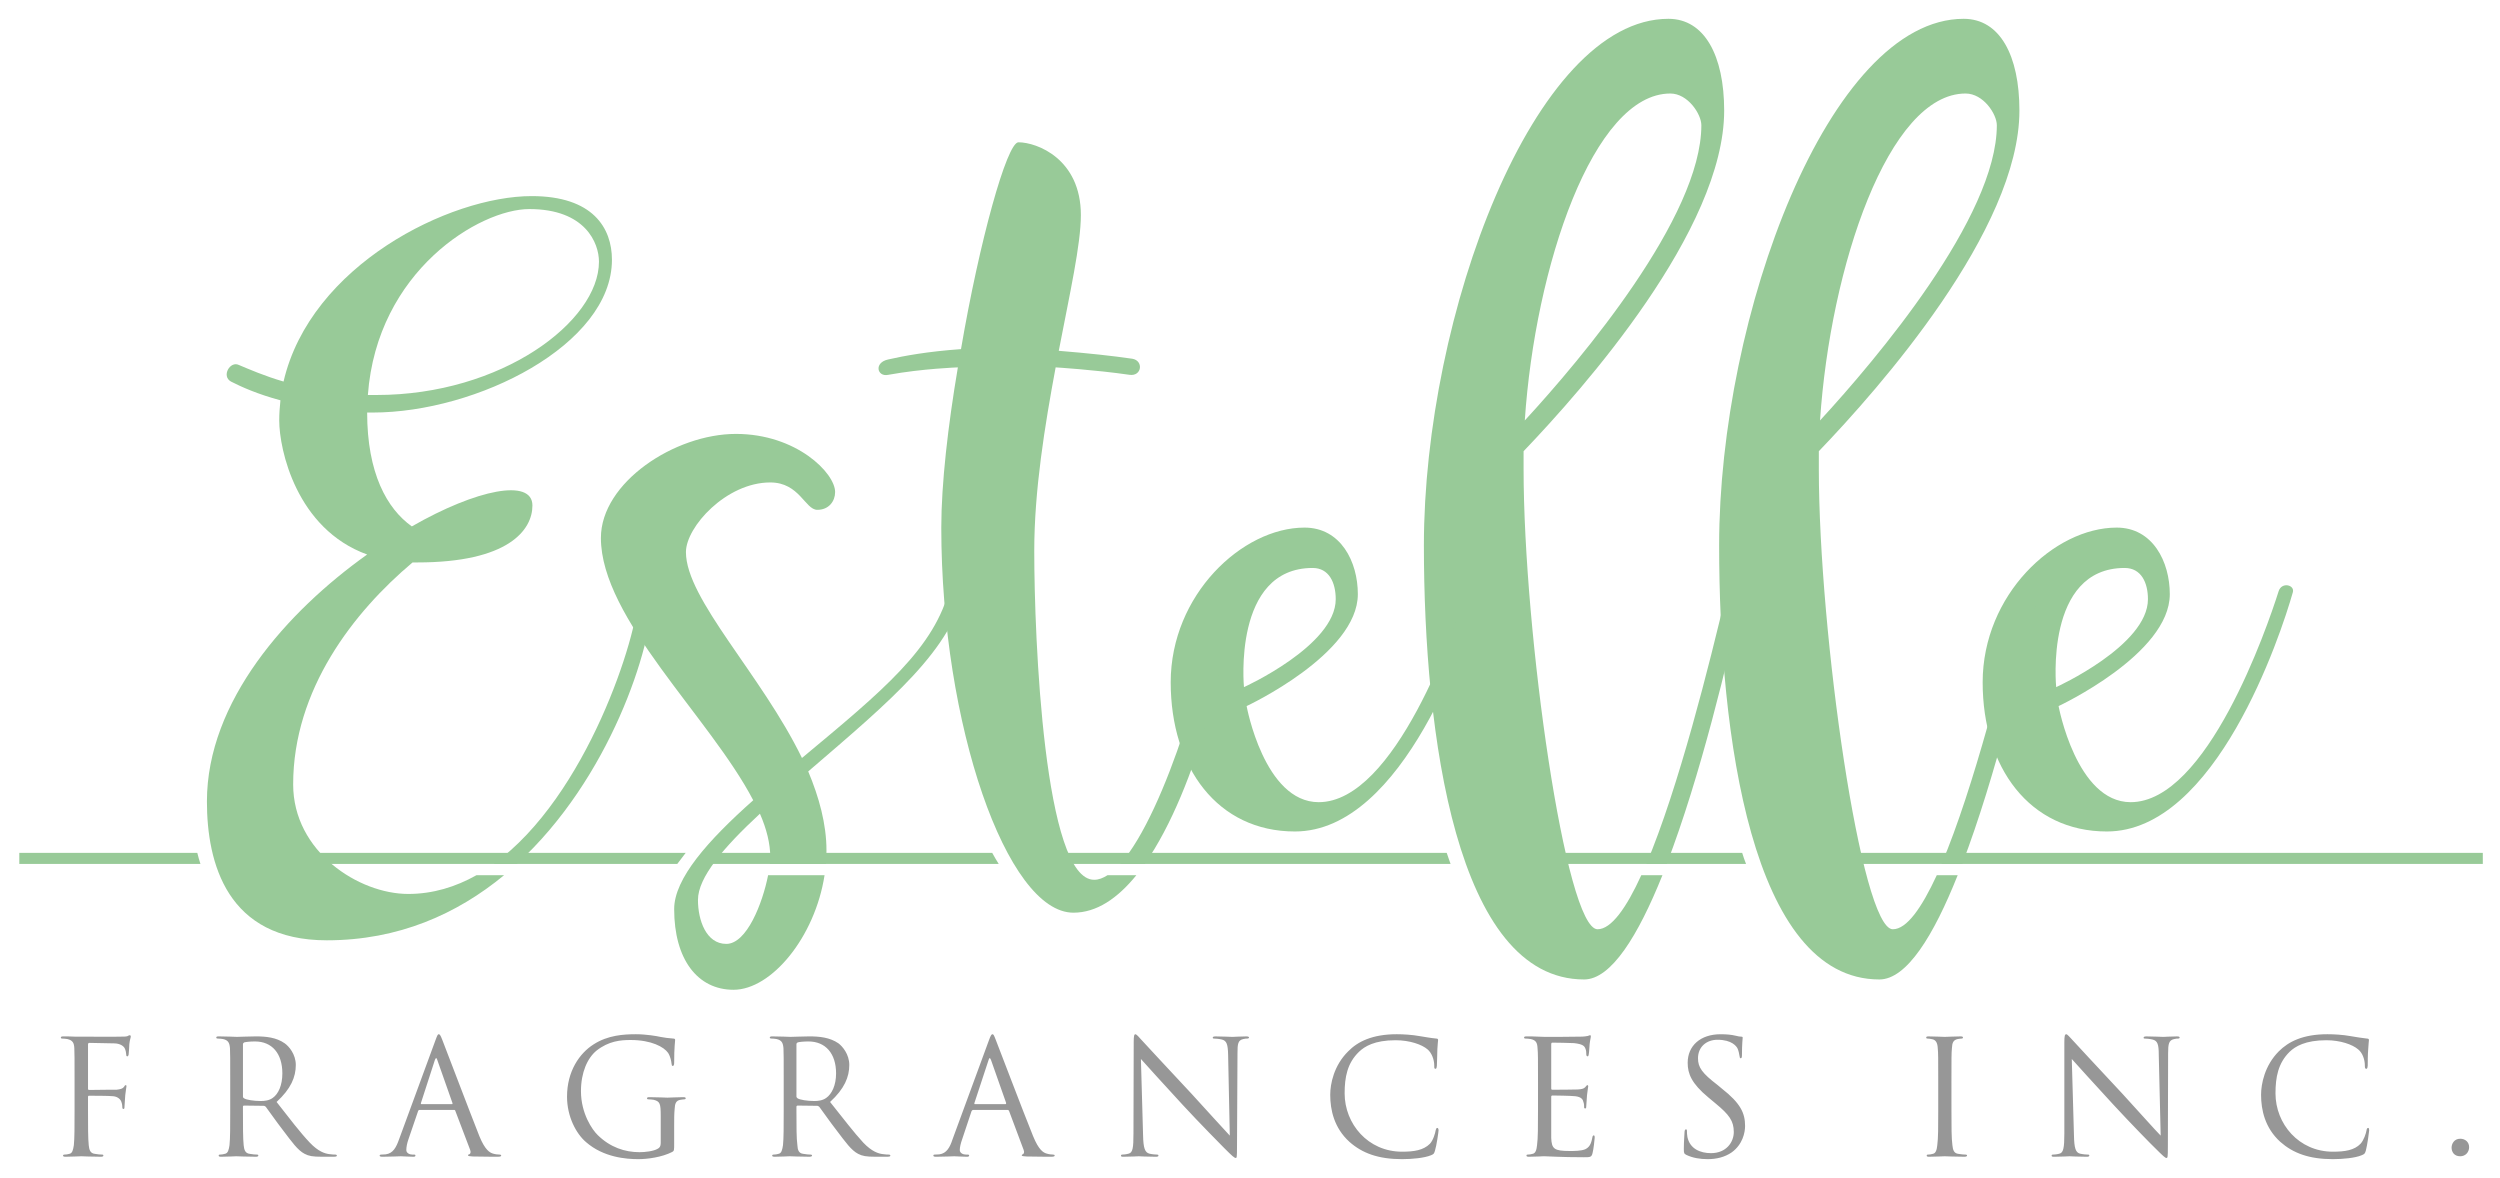 <?xml version="1.0" encoding="utf-8"?>
<!-- Generator: Adobe Illustrator 17.0.0, SVG Export Plug-In . SVG Version: 6.00 Build 0)  -->
<!DOCTYPE svg PUBLIC "-//W3C//DTD SVG 1.1//EN" "http://www.w3.org/Graphics/SVG/1.1/DTD/svg11.dtd">
<svg version="1.1" id="Layer_1" xmlns="http://www.w3.org/2000/svg" xmlns:xlink="http://www.w3.org/1999/xlink" x="0px" y="0px"
	 width="295px" height="139px" viewBox="0 0 295 139" enable-background="new 0 0 295 139" xml:space="preserve">
<g>
	<path fill="#979797" d="M8.798,131.054c0,1.814,0,3.288-0.085,4.082c-0.085,0.539-0.17,0.964-0.539,1.02
		c-0.17,0.057-0.397,0.085-0.567,0.085c-0.113,0-0.17,0.057-0.17,0.113c0,0.113,0.113,0.142,0.312,0.142
		c0.567,0,1.757-0.057,1.843-0.057s1.276,0.057,2.324,0.057c0.198,0,0.283-0.057,0.283-0.142c0-0.057-0.028-0.113-0.142-0.113
		c-0.17,0-0.595-0.028-0.85-0.085c-0.567-0.057-0.68-0.482-0.737-1.02c-0.085-0.794-0.085-2.268-0.085-4.082v-1.587
		c0-0.142,0.028-0.17,0.142-0.17c0.312,0,2.353,0,2.835,0.057c0.567,0.057,0.879,0.397,0.964,0.68
		c0.085,0.227,0.113,0.482,0.113,0.68c0,0.085,0.057,0.142,0.142,0.142c0.113,0,0.113-0.17,0.113-0.34
		c0-0.142,0.057-0.879,0.085-1.276c0.057-0.595,0.142-0.935,0.142-1.049c0-0.085,0-0.142-0.085-0.142s-0.142,0.085-0.198,0.198
		c-0.17,0.227-0.425,0.283-0.879,0.34c-0.255,0-0.51,0-0.85,0l-2.381,0.028c-0.113,0-0.142-0.057-0.142-0.17v-5.187
		c0-0.142,0.057-0.198,0.17-0.198l2.891,0.057c0.737,0,1.162,0.34,1.276,0.595c0.113,0.227,0.17,0.567,0.17,0.709
		s0.028,0.227,0.142,0.227c0.085,0,0.113-0.113,0.142-0.198c0.028-0.227,0.085-1.049,0.085-1.247c0.057-0.539,0.17-0.765,0.17-0.879
		c0-0.113-0.057-0.17-0.113-0.17c-0.085,0-0.17,0.057-0.283,0.113c-0.17,0.057-0.454,0.057-0.822,0.057c-0.425,0.028-4.252,0-4.62,0
		H8.826c-0.425-0.028-0.935-0.028-1.361-0.028c-0.198,0-0.283,0.028-0.283,0.142c0,0.085,0.057,0.113,0.142,0.113
		c0.17,0,0.482,0.028,0.624,0.057c0.624,0.142,0.794,0.454,0.822,1.077c0.028,0.595,0.028,1.134,0.028,4.054V131.054z
		 M27.166,131.054c0,1.814,0,3.288-0.085,4.082c-0.085,0.539-0.17,0.964-0.567,1.02c-0.17,0.057-0.397,0.085-0.567,0.085
		c-0.113,0-0.142,0.057-0.142,0.113c0,0.113,0.085,0.142,0.312,0.142c0.567,0,1.729-0.057,1.757-0.057
		c0.085,0,1.276,0.057,2.324,0.057c0.198,0,0.283-0.057,0.283-0.142c0-0.057-0.028-0.113-0.142-0.113
		c-0.17,0-0.595-0.028-0.85-0.085c-0.567-0.057-0.68-0.482-0.737-1.02c-0.085-0.794-0.085-2.268-0.085-4.082v-0.454
		c0-0.085,0.028-0.142,0.142-0.142l2.296,0.028c0.113,0,0.17,0.057,0.255,0.113c0.369,0.482,1.247,1.758,2.041,2.778
		c1.077,1.417,1.729,2.353,2.551,2.778c0.482,0.255,0.935,0.34,2.013,0.34h1.332c0.34,0,0.454-0.028,0.454-0.142
		c0-0.057-0.085-0.113-0.17-0.113c-0.113,0-0.397,0-0.737-0.057c-0.482-0.057-1.276-0.283-2.296-1.361
		c-1.106-1.162-2.381-2.835-3.912-4.791c1.701-1.559,2.268-2.948,2.268-4.365c0-1.276-0.822-2.211-1.304-2.551
		c-0.992-0.709-2.239-0.822-3.43-0.822c-0.595,0-2.013,0.057-2.211,0.057c-0.113,0-1.276-0.057-2.126-0.057
		c-0.227,0-0.312,0.028-0.312,0.142c0,0.085,0.085,0.113,0.142,0.113c0.17,0,0.51,0.028,0.652,0.057
		c0.624,0.142,0.765,0.454,0.822,1.077c0.028,0.595,0.028,1.134,0.028,4.054V131.054z M28.669,123.231
		c0-0.113,0.057-0.17,0.142-0.227c0.198-0.057,0.709-0.113,1.276-0.113c2.013,0,3.231,1.417,3.231,3.77
		c0,1.417-0.482,2.438-1.134,2.891c-0.425,0.312-0.964,0.368-1.417,0.368c-0.822,0-1.701-0.142-1.956-0.312
		c-0.113-0.057-0.142-0.142-0.142-0.227V123.231z M47.094,134.428c-0.34,0.964-0.709,1.672-1.587,1.786
		c-0.142,0-0.397,0.028-0.539,0.028c-0.085,0-0.17,0.028-0.17,0.113c0,0.113,0.113,0.142,0.369,0.142
		c0.879,0,1.928-0.057,2.126-0.057s1.02,0.057,1.474,0.057c0.142,0,0.255-0.028,0.255-0.142c0-0.085-0.057-0.113-0.17-0.113h-0.198
		c-0.312,0-0.709-0.17-0.709-0.539c0-0.34,0.085-0.794,0.255-1.276l1.134-3.317c0.028-0.085,0.085-0.142,0.198-0.142h4.025
		c0.113,0,0.142,0.028,0.17,0.113l1.757,4.62c0.113,0.312,0,0.454-0.113,0.51c-0.085,0-0.142,0.057-0.142,0.113
		c0,0.113,0.227,0.113,0.567,0.142c1.304,0.028,2.665,0.028,2.948,0.028c0.227,0,0.397-0.028,0.397-0.142
		c0-0.085-0.085-0.113-0.198-0.113c-0.198,0-0.482-0.028-0.765-0.113c-0.369-0.113-0.935-0.397-1.616-2.069
		c-1.134-2.863-4.082-10.63-4.365-11.339c-0.227-0.595-0.312-0.68-0.425-0.68c-0.113,0-0.17,0.113-0.397,0.737L47.094,134.428z
		 M49.73,130.289c-0.057,0-0.085-0.028-0.057-0.142l1.644-5.074c0.113-0.283,0.198-0.283,0.283,0l1.786,5.074
		c0.028,0.085,0.028,0.142-0.057,0.142H49.73z M77.963,134.909c0,0.312-0.113,0.539-0.368,0.652
		c-0.482,0.283-1.474,0.397-2.126,0.397c-1.729,0-3.458-0.567-4.932-2.013c-0.652-0.624-1.984-2.551-1.984-5.187
		c0-2.211,0.765-3.912,1.843-4.791c1.446-1.134,2.835-1.247,4.025-1.247c2.438,0,3.94,0.822,4.422,1.531
		c0.283,0.454,0.368,0.992,0.397,1.247c0.028,0.17,0.028,0.283,0.142,0.283c0.113,0,0.17-0.113,0.17-0.397
		c0-1.871,0.113-2.409,0.113-2.665c0-0.085-0.028-0.17-0.227-0.17c-0.454-0.028-1.134-0.113-1.531-0.198
		c-0.34-0.085-1.672-0.312-2.863-0.312c-1.446,0-3.317,0.113-4.989,1.191c-1.672,1.049-3.146,3.175-3.146,6.18
		c0,2.353,1.077,4.365,2.239,5.357c2.069,1.814,4.762,2.013,6.18,2.013c1.077,0,2.778-0.227,3.997-0.85
		c0.227-0.142,0.227-0.17,0.227-1.02v-2.098c0-0.794,0-1.361,0.057-1.956c0.028-0.652,0.17-0.992,0.68-1.077
		c0.227-0.028,0.34-0.057,0.482-0.057c0.057,0,0.142-0.028,0.142-0.113c0-0.113-0.085-0.142-0.312-0.142
		c-0.567,0-1.729,0.057-1.843,0.057c-0.085,0-1.276-0.057-2.126-0.057c-0.198,0-0.283,0.028-0.283,0.142
		c0,0.085,0.057,0.113,0.142,0.113c0.17,0,0.482,0.028,0.652,0.057c0.737,0.198,0.822,0.425,0.822,1.928V134.909z M92.477,131.054
		c0,1.814,0,3.288-0.085,4.082c-0.085,0.539-0.17,0.964-0.539,1.02c-0.17,0.057-0.397,0.085-0.567,0.085
		c-0.113,0-0.17,0.057-0.17,0.113c0,0.113,0.113,0.142,0.312,0.142c0.567,0,1.757-0.057,1.757-0.057
		c0.113,0,1.276,0.057,2.324,0.057c0.198,0,0.312-0.057,0.312-0.142c0-0.057-0.057-0.113-0.17-0.113c-0.17,0-0.567-0.028-0.85-0.085
		c-0.567-0.057-0.68-0.482-0.709-1.02c-0.113-0.794-0.113-2.268-0.113-4.082v-0.454c0-0.085,0.057-0.142,0.142-0.142l2.296,0.028
		c0.113,0,0.17,0.057,0.255,0.113c0.369,0.482,1.247,1.758,2.041,2.778c1.077,1.417,1.729,2.353,2.551,2.778
		c0.482,0.255,0.964,0.34,2.013,0.34h1.332c0.34,0,0.454-0.028,0.454-0.142c0-0.057-0.085-0.113-0.17-0.113
		c-0.113,0-0.369,0-0.737-0.057c-0.482-0.057-1.276-0.283-2.296-1.361c-1.077-1.162-2.353-2.835-3.912-4.791
		c1.701-1.559,2.268-2.948,2.268-4.365c0-1.276-0.822-2.211-1.276-2.551c-1.02-0.709-2.268-0.822-3.458-0.822
		c-0.567,0-2.013,0.057-2.211,0.057c-0.085,0-1.276-0.057-2.126-0.057c-0.198,0-0.312,0.028-0.312,0.142
		c0,0.085,0.085,0.113,0.17,0.113c0.17,0,0.482,0.028,0.624,0.057c0.624,0.142,0.765,0.454,0.822,1.077
		c0.028,0.595,0.028,1.134,0.028,4.054V131.054z M93.979,123.231c0-0.113,0.057-0.17,0.142-0.227
		c0.198-0.057,0.709-0.113,1.276-0.113c2.013,0,3.26,1.417,3.26,3.77c0,1.417-0.51,2.438-1.162,2.891
		c-0.425,0.312-0.964,0.368-1.417,0.368c-0.822,0-1.672-0.142-1.956-0.312c-0.085-0.057-0.142-0.142-0.142-0.227V123.231z
		 M112.404,134.428c-0.312,0.964-0.709,1.672-1.559,1.786c-0.17,0-0.425,0.028-0.539,0.028c-0.113,0-0.17,0.028-0.17,0.113
		c0,0.113,0.113,0.142,0.34,0.142c0.879,0,1.928-0.057,2.126-0.057s1.02,0.057,1.474,0.057c0.17,0,0.283-0.028,0.283-0.142
		c0-0.085-0.057-0.113-0.198-0.113h-0.17c-0.34,0-0.737-0.17-0.737-0.539c0-0.34,0.113-0.794,0.283-1.276l1.106-3.317
		c0.057-0.085,0.113-0.142,0.198-0.142h4.054c0.085,0,0.113,0.028,0.17,0.113l1.729,4.62c0.113,0.312,0,0.454-0.113,0.51
		c-0.057,0-0.113,0.057-0.113,0.113c0,0.113,0.198,0.113,0.567,0.142c1.276,0.028,2.665,0.028,2.948,0.028
		c0.198,0,0.369-0.028,0.369-0.142c0-0.085-0.085-0.113-0.198-0.113c-0.17,0-0.454-0.028-0.737-0.113
		c-0.397-0.113-0.935-0.397-1.616-2.069c-1.162-2.863-4.11-10.63-4.394-11.339c-0.227-0.595-0.283-0.68-0.397-0.68
		s-0.198,0.113-0.425,0.737L112.404,134.428z M115.04,130.289c-0.057,0-0.085-0.028-0.057-0.142l1.672-5.074
		c0.085-0.283,0.17-0.283,0.283,0l1.786,5.074c0,0.085,0,0.142-0.085,0.142H115.04z M134.628,124.96
		c0.595,0.652,2.721,3.033,4.904,5.386c1.984,2.154,4.706,4.904,4.904,5.102c0.992,0.992,1.219,1.191,1.389,1.191
		c0.113,0,0.142-0.085,0.142-1.332l0.057-11.027c0-1.106,0.057-1.531,0.68-1.672c0.227-0.057,0.369-0.057,0.454-0.057
		c0.142,0,0.227-0.057,0.227-0.113c0-0.113-0.142-0.142-0.34-0.142c-0.794,0-1.389,0.057-1.616,0.057
		c-0.198,0-1.106-0.057-1.956-0.057c-0.227,0-0.368,0.028-0.368,0.142c0,0.057,0.028,0.113,0.142,0.113
		c0.17,0,0.595,0.028,0.935,0.113c0.567,0.142,0.709,0.567,0.737,1.786l0.198,9.553c-0.595-0.624-2.665-2.92-4.507-4.932
		c-2.891-3.09-5.698-6.123-5.981-6.435c-0.17-0.198-0.51-0.595-0.652-0.595s-0.198,0.198-0.198,0.935l-0.028,10.772
		c0,1.701-0.085,2.268-0.567,2.381c-0.283,0.085-0.624,0.113-0.765,0.113c-0.085,0-0.142,0.028-0.142,0.113
		c0,0.142,0.113,0.142,0.283,0.142c0.85,0,1.644-0.057,1.814-0.057s0.907,0.057,1.984,0.057c0.227,0,0.34-0.028,0.34-0.142
		c0-0.085-0.057-0.113-0.142-0.113c-0.17,0-0.595-0.028-0.935-0.113c-0.51-0.142-0.709-0.624-0.737-2.183L134.628,124.96z
		 M165.44,136.78c1.219,0,2.636-0.142,3.402-0.454c0.34-0.142,0.368-0.17,0.482-0.539c0.198-0.624,0.425-2.268,0.425-2.409
		c0-0.142-0.057-0.283-0.142-0.283c-0.113,0-0.142,0.085-0.198,0.283c-0.057,0.34-0.283,1.162-0.68,1.587
		c-0.765,0.765-1.871,0.935-3.288,0.935c-4.025,0-6.775-3.288-6.775-6.888c0-1.899,0.312-3.572,1.701-4.904
		c0.652-0.624,1.814-1.361,4.309-1.361c1.672,0,3.118,0.51,3.77,1.077c0.482,0.397,0.794,1.191,0.794,1.899
		c0,0.283,0,0.397,0.142,0.397c0.113,0,0.142-0.113,0.17-0.397c0.028-0.283,0.028-1.304,0.057-1.928
		c0.028-0.68,0.085-0.907,0.085-1.049c0-0.113-0.028-0.198-0.227-0.198c-0.624-0.057-1.219-0.17-1.928-0.283
		c-0.935-0.17-1.984-0.227-2.721-0.227c-2.891,0-4.62,0.879-5.726,2.013c-1.701,1.672-2.126,3.855-2.126,5.131
		c0,1.786,0.454,3.912,2.268,5.556C160.735,136.072,162.634,136.78,165.44,136.78L165.44,136.78z M181.484,131.054
		c0,1.814,0,3.288-0.113,4.082c-0.057,0.539-0.17,0.964-0.539,1.02c-0.17,0.057-0.397,0.085-0.567,0.085
		c-0.113,0-0.142,0.057-0.142,0.113c0,0.113,0.085,0.142,0.312,0.142c0.283,0,0.709-0.028,1.077-0.028
		c0.397-0.028,0.709-0.028,0.765-0.028c0.283,0,0.709,0.028,1.446,0.057c0.737,0.028,1.786,0.057,3.175,0.057
		c0.737,0,0.907,0,1.02-0.482c0.113-0.397,0.255-1.672,0.255-1.814s0-0.283-0.113-0.283c-0.085,0-0.142,0.085-0.17,0.283
		c-0.142,0.765-0.368,1.134-0.85,1.361c-0.482,0.198-1.304,0.198-1.814,0.198c-1.843,0-2.126-0.255-2.183-1.531
		c0-0.397,0-2.58,0-3.232v-1.644c0-0.085,0.057-0.142,0.142-0.142c0.312,0,2.183,0.028,2.693,0.085
		c0.737,0.085,0.907,0.397,0.964,0.68c0.085,0.227,0.085,0.425,0.085,0.624c0,0.085,0.028,0.142,0.142,0.142
		c0.113,0,0.113-0.198,0.113-0.34s0.057-0.822,0.085-1.219c0.057-0.595,0.142-0.935,0.142-1.049c0-0.113-0.028-0.142-0.085-0.142
		c-0.085,0-0.142,0.085-0.283,0.255c-0.17,0.17-0.425,0.227-0.879,0.255c-0.425,0.028-2.75,0.028-3.005,0.028
		c-0.085,0-0.113-0.057-0.113-0.17v-5.187c0-0.142,0.057-0.198,0.113-0.198c0.227,0,2.268,0.028,2.58,0.057
		c1.02,0.113,1.219,0.34,1.332,0.624c0.113,0.227,0.113,0.567,0.113,0.68c0,0.17,0.057,0.255,0.17,0.255
		c0.057,0,0.113-0.113,0.113-0.198c0.057-0.227,0.085-1.049,0.113-1.247c0.057-0.539,0.142-0.765,0.142-0.879
		c0-0.113-0.028-0.17-0.085-0.17c-0.085,0-0.17,0.057-0.255,0.085c-0.142,0.028-0.454,0.085-0.822,0.085
		c-0.425,0.028-4.167,0.028-4.28,0.028l-0.794-0.028c-0.397-0.028-0.907-0.028-1.332-0.028c-0.227,0-0.312,0.028-0.312,0.142
		c0,0.085,0.085,0.113,0.142,0.113c0.17,0,0.51,0.028,0.652,0.057c0.624,0.142,0.765,0.454,0.794,1.077
		c0.057,0.595,0.057,1.134,0.057,4.054V131.054z M201.497,136.78c1.02,0,2.013-0.227,2.835-0.794
		c1.304-0.935,1.587-2.353,1.587-3.118c0-1.502-0.51-2.665-2.75-4.422l-0.51-0.425c-1.814-1.389-2.296-2.069-2.296-3.146
		c0-1.361,1.02-2.183,2.296-2.183c1.729,0,2.239,0.794,2.353,0.992s0.227,0.709,0.255,0.935c0.028,0.17,0.028,0.255,0.142,0.255
		s0.142-0.142,0.142-0.425c0-1.276,0.085-1.899,0.085-2.013c0-0.085-0.057-0.113-0.198-0.113c-0.142,0-0.312-0.028-0.652-0.113
		c-0.482-0.113-1.02-0.17-1.757-0.17c-2.381,0-3.883,1.361-3.883,3.373c0,1.276,0.454,2.438,2.438,4.082l0.85,0.709
		c1.616,1.332,2.154,2.069,2.154,3.373c0,1.191-0.879,2.495-2.693,2.495c-1.247,0-2.494-0.51-2.778-1.899
		c-0.057-0.283-0.057-0.539-0.057-0.709c0-0.142-0.028-0.198-0.113-0.198c-0.113,0-0.142,0.085-0.17,0.283
		c0,0.312-0.085,1.049-0.085,2.013c0,0.51,0.028,0.567,0.283,0.709C199.74,136.639,200.618,136.78,201.497,136.78L201.497,136.78z
		 M230.269,127.738c0-2.92,0-3.458,0.057-4.054c0.028-0.652,0.17-0.964,0.68-1.077c0.227-0.028,0.34-0.057,0.482-0.057
		c0.057,0,0.142-0.028,0.142-0.113c0-0.113-0.085-0.142-0.312-0.142c-0.539,0-1.729,0.057-1.843,0.057
		c-0.085,0-1.276-0.057-1.899-0.057c-0.198,0-0.283,0.028-0.283,0.142c0,0.085,0.057,0.113,0.142,0.113
		c0.142,0,0.369,0.028,0.595,0.085c0.397,0.085,0.595,0.425,0.624,1.049c0.057,0.595,0.057,1.134,0.057,4.054v3.317
		c0,1.814,0,3.288-0.113,4.082c-0.057,0.539-0.17,0.964-0.539,1.02c-0.17,0.057-0.397,0.085-0.567,0.085
		c-0.113,0-0.142,0.057-0.142,0.113c0,0.113,0.085,0.142,0.283,0.142c0.567,0,1.757-0.057,1.843-0.057
		c0.113,0,1.304,0.057,2.324,0.057c0.198,0,0.312-0.057,0.312-0.142c0-0.057-0.057-0.113-0.17-0.113c-0.17,0-0.567-0.028-0.85-0.085
		c-0.539-0.057-0.652-0.482-0.709-1.02c-0.113-0.794-0.113-2.268-0.113-4.082V127.738z M244.47,124.96
		c0.595,0.652,2.721,3.033,4.904,5.386c1.984,2.154,4.677,4.904,4.904,5.102c0.992,0.992,1.219,1.191,1.361,1.191
		c0.142,0,0.17-0.085,0.17-1.332l0.028-11.027c0-1.106,0.085-1.531,0.709-1.672c0.227-0.057,0.368-0.057,0.454-0.057
		c0.142,0,0.198-0.057,0.198-0.113c0-0.113-0.113-0.142-0.34-0.142c-0.765,0-1.389,0.057-1.587,0.057s-1.106-0.057-1.956-0.057
		c-0.227,0-0.368,0.028-0.368,0.142c0,0.057,0,0.113,0.142,0.113c0.142,0,0.567,0.028,0.907,0.113
		c0.595,0.142,0.737,0.567,0.737,1.786l0.227,9.553c-0.624-0.624-2.665-2.92-4.507-4.932c-2.891-3.09-5.698-6.123-5.981-6.435
		c-0.198-0.198-0.51-0.595-0.652-0.595c-0.17,0-0.227,0.198-0.227,0.935v10.772c0,1.701-0.113,2.268-0.567,2.381
		c-0.283,0.085-0.624,0.113-0.765,0.113c-0.113,0-0.17,0.028-0.17,0.113c0,0.142,0.113,0.142,0.312,0.142
		c0.85,0,1.644-0.057,1.814-0.057s0.907,0.057,1.984,0.057c0.227,0,0.34-0.028,0.34-0.142c0-0.085-0.057-0.113-0.17-0.113
		c-0.17,0-0.567-0.028-0.935-0.113c-0.51-0.142-0.68-0.624-0.709-2.183L244.47,124.96z M275.283,136.78
		c1.191,0,2.636-0.142,3.373-0.454c0.34-0.142,0.397-0.17,0.51-0.539c0.17-0.624,0.397-2.268,0.397-2.409
		c0-0.142-0.028-0.283-0.113-0.283c-0.113,0-0.17,0.085-0.198,0.283c-0.057,0.34-0.312,1.162-0.709,1.587
		c-0.737,0.765-1.842,0.935-3.26,0.935c-4.025,0-6.775-3.288-6.775-6.888c0-1.899,0.312-3.572,1.672-4.904
		c0.652-0.624,1.842-1.361,4.337-1.361c1.644,0,3.09,0.51,3.742,1.077c0.51,0.397,0.794,1.191,0.794,1.899
		c0,0.283,0.028,0.397,0.17,0.397c0.113,0,0.142-0.113,0.17-0.397c0-0.283,0-1.304,0.057-1.928c0.028-0.68,0.085-0.907,0.085-1.049
		c0-0.113-0.028-0.198-0.255-0.198c-0.595-0.057-1.191-0.17-1.899-0.283c-0.935-0.17-1.984-0.227-2.75-0.227
		c-2.891,0-4.592,0.879-5.726,2.013c-1.672,1.672-2.098,3.855-2.098,5.131c0,1.786,0.454,3.912,2.268,5.556
		C270.577,136.072,272.477,136.78,275.283,136.78L275.283,136.78z M290.307,136.44c0.624,0,1.049-0.482,1.049-1.077
		s-0.454-0.992-1.049-0.992c-0.737,0-1.02,0.624-1.02,1.049C289.286,135.902,289.57,136.44,290.307,136.44L290.307,136.44z"/>
	<path fill-rule="evenodd" clip-rule="evenodd" fill="#98CA98" d="M2.278,100.639h21.005c0.113,0.454,0.227,0.879,0.369,1.304H2.278
		V100.639z M35.982,100.639h44.929c-0.34,0.454-0.68,0.879-0.992,1.304H37.343C36.861,101.546,36.407,101.12,35.982,100.639
		L35.982,100.639z M83.377,100.639h33.704c0.255,0.454,0.51,0.907,0.765,1.304h-35.49C82.669,101.517,83.009,101.092,83.377,100.639
		L83.377,100.639z M124.253,100.639h46.46c0.142,0.454,0.312,0.879,0.454,1.304h-46.261
		C124.678,101.574,124.451,101.12,124.253,100.639L124.253,100.639z M182.958,100.639h22.62c0.142,0.454,0.283,0.879,0.454,1.304
		H183.27C183.157,101.517,183.044,101.092,182.958,100.639L182.958,100.639z M217.796,100.639h75.175v1.304h-74.863
		C217.995,101.517,217.91,101.092,217.796,100.639L217.796,100.639z"/>
	<path fill-rule="evenodd" clip-rule="evenodd" fill="#98CA98" d="M268.877,69.769c-1.361,4.309-8.447,24.888-17.461,24.888
		c-6.406,0-8.504-11.339-8.504-11.339s13.124-6.123,13.124-13.209c0-3.827-2.013-7.852-6.265-7.852
		c-7.37,0-15.817,7.937-15.817,18.255c0,10.091,5.556,17.603,14.655,17.603c12.841,0,20.494-23.102,21.94-28.205
		C270.832,69.032,269.245,68.607,268.877,69.769L268.877,69.769z M250.707,67.02c1.956,0,2.75,1.729,2.75,3.685
		c0,5.471-10.828,10.375-10.828,10.375S241.239,67.02,250.707,67.02L250.707,67.02z"/>
	<path fill-rule="evenodd" clip-rule="evenodd" fill="#98CA98" d="M228.54,103.275c-1.786,3.855-3.543,6.378-5.187,6.378
		c-3.742,0-8.731-34.98-8.731-54.312c0-0.737,0-1.389,0-2.098c7.087-7.37,23.669-26.135,23.669-40.195
		c0-6.491-2.296-10.828-6.576-10.828c-15.874,0-28.857,35.008-28.857,62.135c0,22.28,3.827,51.222,18.907,51.222
		c3.231,0,6.406-5.187,9.241-12.302H228.54z M231.941,11.035c2.098,0,3.685,2.438,3.685,3.742c0,10.828-14.23,27.638-20.863,34.838
		C215.982,31.445,222.842,11.035,231.941,11.035L231.941,11.035z"/>
	<path fill-rule="evenodd" clip-rule="evenodd" fill="#98CA98" d="M238.574,69.826c-1.984,8.532-5.669,23.159-9.468,32.117h2.438
		c3.94-10.318,7.228-24.038,8.986-32.117C240.672,68.664,238.943,67.813,238.574,69.826L238.574,69.826z"/>
	<path fill-rule="evenodd" clip-rule="evenodd" fill="#98CA98" d="M193.673,103.275c-1.757,3.855-3.543,6.378-5.159,6.378
		c-3.77,0-8.731-34.98-8.731-54.312c0-0.737,0-1.389,0-2.098c7.058-7.37,23.669-26.135,23.669-40.195
		c0-6.491-2.324-10.828-6.576-10.828c-15.874,0-28.857,35.008-28.857,62.135c0,22.28,3.827,51.222,18.907,51.222
		c3.203,0,6.378-5.187,9.241-12.302H193.673z M197.103,11.035c2.069,0,3.657,2.438,3.657,3.742
		c0,10.828-14.202,27.638-20.835,34.838C181.144,31.445,188.004,11.035,197.103,11.035L197.103,11.035z"/>
	<path fill-rule="evenodd" clip-rule="evenodd" fill="#98CA98" d="M203.736,69.826c-2.013,8.532-5.669,23.159-9.468,32.117h2.409
		c3.969-10.318,7.228-24.038,9.014-32.117C205.834,68.664,204.105,67.813,203.736,69.826L203.736,69.826z"/>
	<path fill-rule="evenodd" clip-rule="evenodd" fill="#98CA98" d="M173.066,69.769c-1.361,4.309-8.447,24.888-17.461,24.888
		c-6.435,0-8.504-11.339-8.504-11.339s13.124-6.123,13.124-13.209c0-3.827-2.013-7.852-6.293-7.852
		c-7.342,0-15.789,7.937-15.789,18.255c0,10.091,5.556,17.603,14.655,17.603c12.841,0,20.494-23.102,21.94-28.205
		C175.021,69.032,173.434,68.607,173.066,69.769L173.066,69.769z M154.895,67.02c1.928,0,2.721,1.729,2.721,3.685
		c0,5.471-10.828,10.375-10.828,10.375S145.428,67.02,154.895,67.02L154.895,67.02z"/>
	<path fill-rule="evenodd" clip-rule="evenodd" fill="#98CA98" d="M130.688,103.275c-0.539,0.34-1.049,0.539-1.559,0.539
		c-5.924,0.085-7.087-28.488-7.087-38.806c0-7.143,1.247-14.797,2.523-21.657c0,0,4.62,0.283,8.731,0.879
		c1.446,0.198,1.672-1.672,0.312-1.899c-2.324-0.34-5.216-0.652-8.674-0.935c1.304-6.775,2.608-12.557,2.608-16.016
		c0-6.633-5.187-8.589-7.37-8.589c-1.361,0-4.62,11.764-6.775,24.406c-3.969,0.283-6.718,0.794-8.589,1.219
		c-1.729,0.369-1.304,2.098,0,1.814c4.054-0.737,8.22-0.879,8.22-0.879c-1.162,6.86-1.956,13.72-1.956,18.907
		c0,23.216,7.739,45.439,15.591,45.439c2.75,0,5.216-1.701,7.427-4.422H130.688z"/>
	<path fill-rule="evenodd" clip-rule="evenodd" fill="#98CA98" d="M143.132,71.045c0,5.584-5.528,24.831-10.942,30.898h2.891
		c6.35-9.043,10.063-26.107,10.063-30.756C145.144,69.543,143.132,69.769,143.132,71.045L143.132,71.045z"/>
	<path fill-rule="evenodd" clip-rule="evenodd" fill="#98CA98" d="M112.092,69.259c-1.729,7.2-7.937,12.246-17.461,20.183
		C89.869,79.634,80.94,70.705,80.94,65.149c0-2.976,4.762-8.22,9.95-8.22c3.458,0,4.11,3.231,5.556,3.231
		c1.361,0,2.098-1.02,2.098-2.098c0-2.239-4.564-6.86-11.707-6.86c-7.2,0-15.931,5.726-15.931,12.274
		c0,9.524,12.898,21.203,17.972,30.954c-5.357,4.762-9.326,9.241-9.326,12.841c0,5.924,2.75,9.524,7.002,9.524
		c4.479,0,9.609-6.208,10.743-13.521h-6.661c-0.652,3.317-2.523,8.107-4.932,8.107c-2.381,0-3.345-2.806-3.345-5.187
		c0-2.665,3.033-6.208,7.313-10.176c0.794,1.814,1.219,3.543,1.219,5.131c0,0.227-0.028,0.51-0.057,0.794h6.633
		c0.028-0.51,0.057-1.049,0.057-1.587c0-3.118-0.879-6.293-2.154-9.326c9.723-8.362,17.093-14.428,18.539-21.997
		C114.247,67.728,112.461,67.728,112.092,69.259L112.092,69.259z"/>
	<path fill-rule="evenodd" clip-rule="evenodd" fill="#98CA98" d="M61.295,60.018c0,2.466-4.62,4.677-9.156,3.685
		C57.185,60.245,61.295,58.799,61.295,60.018L61.295,60.018z"/>
	<path fill-rule="evenodd" clip-rule="evenodd" fill="#98CA98" d="M56.221,103.275c-2.466,1.389-5.159,2.211-8.05,2.211
		c-5.839,0-13.578-4.989-13.578-12.926c0-11.197,7.143-20.353,14.088-26.192c0.142,0,0.34,0,0.567,0
		c10.743,0,13.578-3.827,13.578-6.718c0-3.231-6.576-1.928-14.23,2.466c-2.948-2.098-5.272-6.293-5.272-13.436l0,0
		c0.227,0,0.454,0,0.652,0c12.274,0,28.233-7.994,28.233-18.028c0-3.742-2.239-7.512-9.468-7.512
		c-9.666,0-26.107,8.164-29.282,21.883c-2.239-0.652-4.054-1.446-5.272-1.956c-1.02-0.51-2.098,1.304-0.935,1.956
		c1.219,0.624,3.175,1.502,5.839,2.211c-0.085,0.794-0.142,1.587-0.142,2.381c0,3.402,2.013,12.784,10.375,15.817
		c-9.439,6.718-18.907,17.32-18.907,29.14c0,7.285,2.381,16.384,14.145,16.384c8.476,0,15.392-3.118,20.92-7.682H56.221z
		 M62.458,24.67c6.633,0,8.22,4.025,8.22,6.208c0,7.058-11.48,15.732-26.249,15.732c-0.312,0-0.652,0-1.02,0
		C44.486,31.955,56.618,24.67,62.458,24.67L62.458,24.67z"/>
	<path fill-rule="evenodd" clip-rule="evenodd" fill="#98CA98" d="M75.299,70.336c0,4.422-5.981,23.613-17.036,31.606h2.721
		C72.01,91.88,76.971,76.204,76.971,70.336C76.971,68.834,75.299,68.749,75.299,70.336L75.299,70.336z"/>
</g>
</svg>
